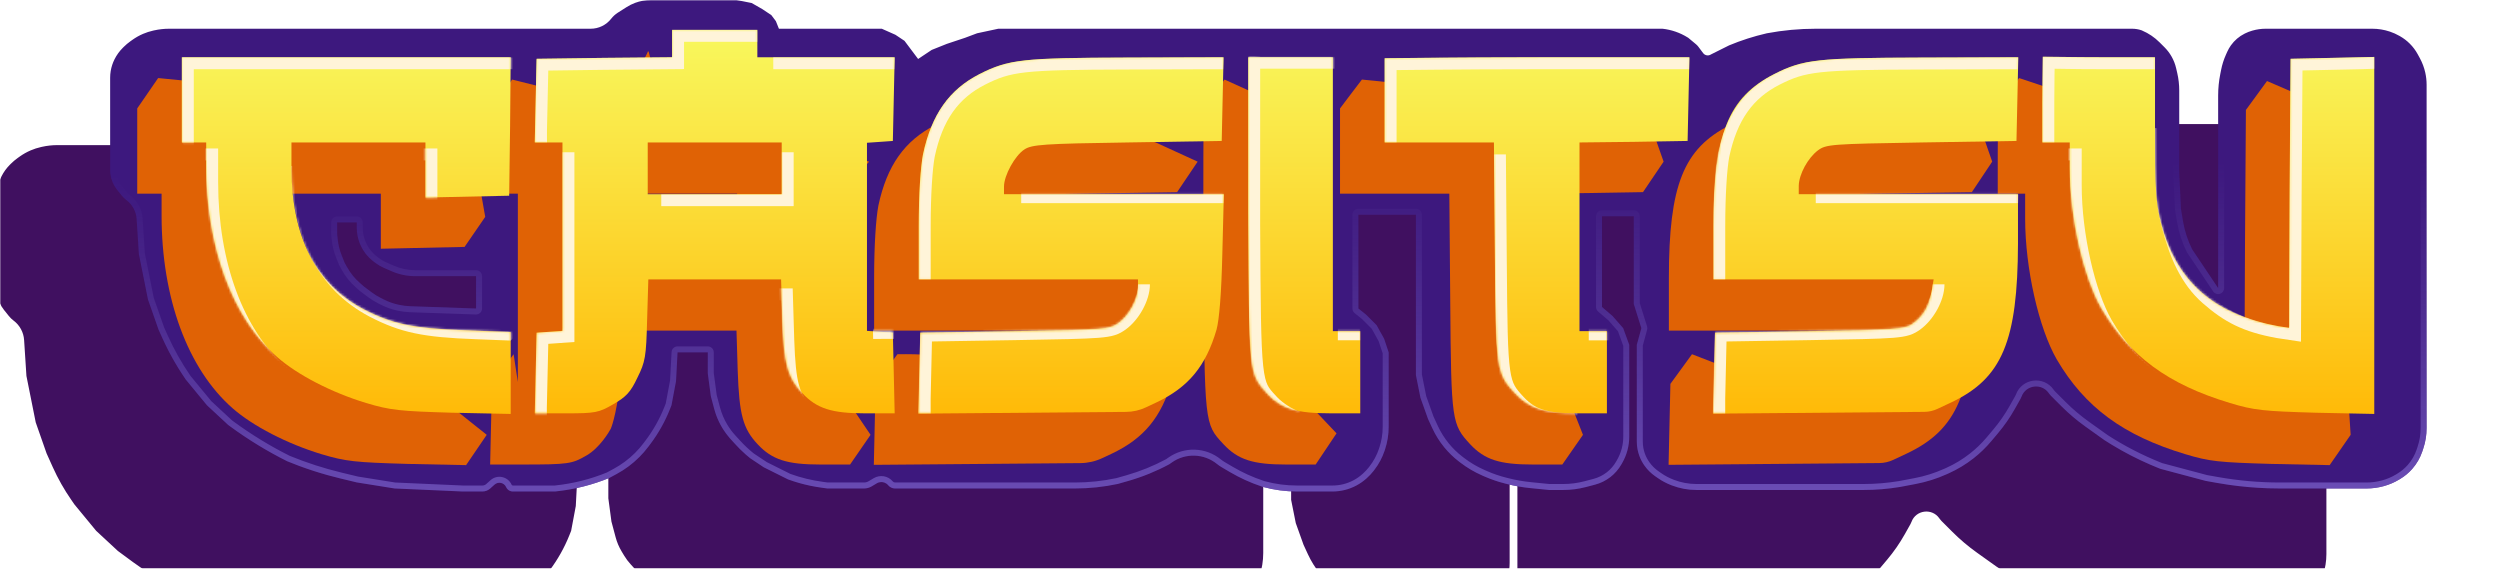 <svg width="1055" height="240" viewBox="0 0 1055 240" fill="none" xmlns="http://www.w3.org/2000/svg">
<g clip-path="url(#clip0_1405_988)">
<mask id="mask0_1405_988" style="mask-type:luminance" maskUnits="userSpaceOnUse" x="0" y="0" width="1055" height="240">
<path d="M1055 0H0V240H1055V0Z" fill="white"/>
</mask>
<g mask="url(#mask0_1405_988)">
<g filter="url(#filter0_d_1405_988)">
<path d="M30.725 80.725V44.772V42.418C30.725 40.514 31.032 38.622 31.635 36.815C31.9 36.02 32.221 35.245 32.596 34.495L32.63 34.426C33.534 32.62 34.724 30.971 36.152 29.543L36.594 29.102C37.476 28.22 38.429 27.413 39.444 26.688L40.322 26.061C41.768 25.029 43.321 24.156 44.953 23.456C46.365 22.852 47.83 22.38 49.328 22.047L49.781 21.947C51.895 21.477 54.054 21.24 56.219 21.24H238.084C241.558 21.24 244.838 19.637 246.971 16.896C247.764 15.877 248.725 15.003 249.814 14.311L253.641 11.877C254.786 11.148 256.003 10.541 257.274 10.065C259.47 9.242 261.796 8.82 264.141 8.82H301.143L307.683 10.128L312.261 12.742L316.185 15.357L318.147 17.972L319.456 21.24H336.835H345.993L351.877 23.855L355.801 26.47L361.689 34.314L367.574 30.392L374.113 27.777L381.961 25.162L387.194 23.201L396.351 21.24H683.459C687.333 21.67 691.063 22.966 694.37 25.031L694.577 25.162L697.95 27.971C698.317 28.276 698.648 28.623 698.935 29.005L701.012 31.775C701.804 32.832 703.287 33.086 704.389 32.353L712.237 28.431C717.42 26.273 722.834 24.528 728.304 23.266L728.588 23.201L729.897 22.955C735.989 21.814 742.167 21.24 748.362 21.24H889.129C890.502 21.24 891.861 21.461 893.16 21.894L893.487 22.034C896.296 23.237 898.847 24.964 901.008 27.123L903.156 29.27C904.334 30.448 905.353 31.778 906.178 33.225C907.086 34.814 907.758 36.527 908.168 38.31L908.656 40.412C909.224 42.876 909.511 45.395 909.511 47.922V83.339L910.256 99.155L911.127 104.371C911.832 108.613 913.168 112.726 915.085 116.576L926.329 133.353V41.256C926.329 38.118 926.64 34.989 927.255 31.912L927.632 30.031C928.069 27.839 928.751 25.702 929.659 23.66L930.247 22.339C930.688 21.349 931.225 20.406 931.857 19.524C933.38 17.39 935.407 15.661 937.751 14.488L937.985 14.371C938.933 13.898 939.922 13.513 940.94 13.222L941.238 13.138C943.061 12.617 944.951 12.352 946.852 12.352H990.261C992.812 12.352 995.35 12.763 997.772 13.57L997.875 13.605C999.288 14.076 1000.65 14.685 1001.95 15.425L1002.26 15.602C1003.8 16.482 1005.22 17.563 1006.47 18.818C1007.82 20.166 1008.97 21.7 1009.88 23.373L1010.8 25.063C1011.88 27.038 1012.67 29.155 1013.16 31.351C1013.54 33.061 1013.74 34.807 1013.74 36.559V193.823C1013.74 196.846 1013.25 199.848 1012.29 202.716L1011.89 203.914C1010.95 206.736 1009.44 209.338 1007.47 211.562C1005.99 213.227 1004.26 214.658 1002.35 215.805L1001.79 216.137C999.735 217.371 997.518 218.317 995.203 218.948L995.043 218.992C992.689 219.633 990.264 219.958 987.826 219.958H950.295H945.436C939.531 219.958 933.637 219.436 927.826 218.398L918.251 216.69L898.63 211.46L894.593 209.846C888.578 207.441 882.81 204.46 877.373 200.943L874.431 199.04L866.246 193.198C862.552 190.56 859.082 187.622 855.873 184.414L851.301 179.844C851.027 179.568 850.773 179.27 850.549 178.952L850.369 178.695C847.266 174.302 840.503 175.191 838.643 180.237C838.523 180.57 838.373 180.892 838.199 181.202L835.758 185.541C833.64 189.303 831.176 192.857 828.394 196.159L825.538 199.547C823.257 202.253 820.709 204.717 817.924 206.902C814.624 209.495 811.018 211.677 807.187 213.4L806.295 213.801C802.031 215.72 797.552 217.131 792.953 218.007L786.14 219.304C780.917 220.174 775.63 220.611 770.334 220.611H698.107C694.477 220.611 690.88 219.944 687.493 218.642L687.216 218.536C685.156 217.744 683.199 216.703 681.392 215.438L680.183 214.593C678.456 213.385 676.947 211.891 675.724 210.177L675.671 210.102C674.763 208.834 674.028 207.453 673.48 205.994C672.729 203.989 672.341 201.866 672.341 199.725V157.858L674.305 150.668L671.035 140.209V102.296H657.299V141.516L661.878 145.439L666.457 150.668L669.072 157.858V197.575C669.072 201.534 668.04 205.424 666.073 208.86L665.659 209.587C664.456 211.687 662.857 213.531 660.946 215.017C658.973 216.552 656.705 217.671 654.287 218.307L650.34 219.346C647.147 220.186 643.854 220.611 640.551 220.611H634.409L626.314 219.803C622.994 219.471 619.705 218.898 616.469 218.09L615.377 217.816C612.374 217.066 609.442 216.066 606.607 214.827L605.461 214.326C602.101 212.857 598.932 210.984 596.023 208.748L595.399 208.268C593.074 206.48 590.96 204.431 589.103 202.162C587.053 199.655 585.326 196.898 583.967 193.958L582.09 189.889L578.817 180.737L576.857 170.932V101.642H552.003V142.17L555.276 144.785L559.851 149.361L563.124 155.244L565.085 161.127V193.358C565.085 196.689 564.547 199.997 563.495 203.157L563.351 203.588C562.333 206.635 560.806 209.487 558.833 212.022L558.552 212.384C557.677 213.509 556.702 214.551 555.633 215.498L555.38 215.726C552.731 218.076 549.559 219.752 546.122 220.61C544.382 221.045 542.595 221.265 540.802 221.265H531.077H525.453C520.503 221.265 515.577 220.606 510.802 219.304L510.087 219.066C505.345 217.486 500.783 215.412 496.475 212.88L492.888 210.771C492.186 210.359 491.518 209.895 490.887 209.383C485.26 204.813 477.278 204.543 471.354 208.722L470.255 209.499C464.601 212.54 458.639 214.964 452.468 216.726L448.016 217.997C441.931 219.3 435.723 219.958 429.498 219.958H427.744H399.621H350.698C350.204 219.958 349.733 219.738 349.416 219.357L347.562 217.134C347.035 216.502 346.126 216.348 345.418 216.771L340.502 219.72C340.242 219.876 339.944 219.958 339.644 219.958H338.238C335.773 219.958 333.323 219.562 330.982 218.786L330.574 218.651L323.38 216.036L312.916 210.806L307.029 206.884L305.148 205.38C304.224 204.641 303.357 203.831 302.557 202.959L298.14 198.142C297.093 197.001 296.164 195.756 295.367 194.429L294.311 192.67C293.203 190.825 292.36 188.834 291.805 186.755L290.025 180.084L288.717 170.278V161.127H287.409H275.637L274.983 173.547L273.021 184.005L272.257 185.915C270.159 191.156 267.381 196.098 263.992 200.614L263.059 201.857C261.854 203.463 260.536 204.982 259.115 206.402C256.193 209.323 252.86 211.801 249.222 213.759L246.206 215.382C238.832 218.417 231.062 220.381 223.131 221.216L222.662 221.265H190.338H186.517C185.261 221.265 184.123 220.526 183.613 219.379C182.736 217.407 180.188 216.864 178.583 218.308L176.721 219.983C175.803 220.808 174.612 221.265 173.378 221.265H164.831L153.679 219.958L137.328 217.343L124.864 214.336C120.536 213.292 116.294 211.916 112.177 210.222L107.244 208.192L100.835 204.989C96.396 202.77 92.155 200.175 88.159 197.233L81.738 192.503L72.582 184.005L63.425 172.893L62.067 170.932C59.055 166.583 56.447 161.969 54.275 157.146L51.653 151.322L47.075 138.248L43.151 118.638L42.173 103.487C41.964 100.242 40.345 97.251 37.742 95.3C36.991 94.737 36.314 94.081 35.728 93.349L33.671 90.779C32.17 88.904 31.2 86.662 30.86 84.285C30.77 83.655 30.725 83.02 30.725 82.384V80.725Z" fill="#401060"/>
</g>
<path fill-rule="evenodd" clip-rule="evenodd" d="M46.482 71.82C46.482 72.441 46.526 73.061 46.614 73.676C46.946 75.996 47.893 78.185 49.358 80.016L51.366 82.525C51.939 83.24 52.599 83.88 53.333 84.429C55.874 86.334 57.454 89.255 57.659 92.423L58.613 107.215L62.445 126.36L66.914 139.124L68.518 142.685C71.274 148.807 74.584 154.664 78.407 160.183L87.346 171.033L96.285 179.329L96.923 179.798C104.572 185.431 112.689 190.398 121.187 194.645C128.413 197.619 135.857 200.033 143.453 201.865L150.558 203.58L166.521 206.133L195.253 207.409H203.598C204.803 207.409 205.965 206.963 206.861 206.157L208.679 204.522C210.246 203.112 212.734 203.641 213.59 205.567C214.088 206.687 215.199 207.409 216.425 207.409H234.202L234.66 207.361C242.403 206.546 249.989 204.628 257.189 201.665L260.132 200.081C263.685 198.169 266.938 195.75 269.791 192.898C271.178 191.512 272.465 190.029 273.642 188.46L274.552 187.247C277.86 182.838 280.574 178.014 282.621 172.897L283.367 171.033L285.283 160.822L285.921 148.696H298.692V157.631L299.968 167.204L301.406 172.59C302.146 175.367 303.273 178.027 304.752 180.491C305.817 182.264 307.058 183.926 308.456 185.451L310.615 187.804C312.453 189.809 314.444 191.67 316.569 193.369L322.316 197.198L332.532 202.303C337.199 204 342.038 205.187 346.964 205.843L349.132 206.133H364.628C365.77 206.133 366.889 205.822 367.871 205.235L369.995 203.961C371.584 203.007 373.635 203.354 374.821 204.779C375.539 205.637 376.597 206.133 377.713 206.133H453.647C459.721 206.133 465.783 205.491 471.728 204.218L476.069 202.978C482.097 201.257 487.918 198.891 493.435 195.921L494.511 195.164C500.292 191.083 508.086 191.347 513.58 195.809C514.198 196.309 514.849 196.762 515.534 197.164L519.034 199.222C523.242 201.695 527.694 203.719 532.322 205.261L533.024 205.494C537.683 206.765 542.495 207.409 547.328 207.409H562.313C564.063 207.409 565.806 207.194 567.506 206.77C570.859 205.932 573.958 204.296 576.543 202.001L576.793 201.778C577.832 200.854 578.787 199.837 579.642 198.738L579.916 198.385C581.843 195.91 583.333 193.126 584.324 190.151L584.465 189.73C585.493 186.645 586.018 183.415 586.018 180.164V148.696L584.104 142.953L580.911 137.209L576.439 132.742L573.25 130.189V90.622H597.513V158.269L599.426 167.842L602.619 176.776L604.453 180.748C605.778 183.62 607.465 186.311 609.469 188.758C611.282 190.974 613.343 192.974 615.614 194.719L616.225 195.189C619.064 197.371 622.156 199.2 625.439 200.634L626.554 201.123C629.323 202.333 632.188 203.31 635.117 204.042L636.186 204.309C639.345 205.098 642.558 205.657 645.798 205.981L653.699 206.771H659.697C662.92 206.771 666.133 206.355 669.252 205.535L673.106 204.521C675.467 203.9 677.681 202.807 679.608 201.308C681.472 199.859 683.035 198.057 684.207 196.007L684.615 195.298C686.531 191.943 687.54 188.145 687.54 184.281V145.505L684.985 138.485L680.517 133.38L676.048 129.551V91.26H689.457V128.274L692.65 138.485L690.733 145.505V186.379C690.733 188.469 691.11 190.542 691.845 192.499C692.379 193.924 693.097 195.272 693.982 196.51L694.036 196.583C695.231 198.257 696.704 199.715 698.387 200.895L699.57 201.72C701.333 202.955 703.243 203.971 705.254 204.744L705.524 204.848C708.83 206.119 712.344 206.771 715.887 206.771H786.404C791.574 206.771 796.734 206.344 801.833 205.494L808.486 204.228C812.975 203.373 817.346 201.995 821.514 200.121L822.382 199.73C826.123 198.048 829.643 195.918 832.866 193.386C835.581 191.253 838.072 188.847 840.296 186.206L843.085 182.898C845.8 179.675 848.208 176.204 850.275 172.532L852.66 168.295C852.83 167.993 852.974 167.678 853.094 167.353C854.911 162.427 861.51 161.559 864.539 165.848L864.716 166.098C864.936 166.409 865.18 166.701 865.451 166.969L869.912 171.432C873.048 174.564 876.435 177.432 880.042 180.007L888.03 185.711C895.25 190.38 902.905 194.338 910.89 197.53L911.655 197.836L930.811 202.942L935.49 203.777C944.273 205.344 953.177 206.133 962.097 206.133H998.737C1001.12 206.133 1003.49 205.815 1005.78 205.189L1005.94 205.146C1008.2 204.53 1010.37 203.607 1012.38 202.403L1012.92 202.078C1014.78 200.958 1016.47 199.561 1017.91 197.936C1019.84 195.765 1021.31 193.224 1022.23 190.469L1022.62 189.299C1023.56 186.5 1024.03 183.568 1024.03 180.617V35.758C1024.03 34.048 1023.84 32.343 1023.47 30.674C1023 28.53 1022.22 26.463 1021.17 24.535L1020.27 22.885C1019.38 21.251 1018.26 19.754 1016.94 18.438C1015.72 17.213 1014.33 16.157 1012.83 15.298L1012.52 15.125C1011.26 14.403 1009.93 13.808 1008.55 13.348L1008.45 13.315C1006.08 12.527 1003.61 12.125 1001.11 12.125H956.093C954.239 12.125 952.395 12.384 950.612 12.893L950.325 12.975C949.33 13.259 948.365 13.634 947.439 14.097L947.209 14.211C944.918 15.356 942.944 17.044 941.455 19.127C940.837 19.988 940.313 20.909 939.882 21.876L939.307 23.165C938.422 25.159 937.758 27.245 937.33 29.385L936.963 31.222C936.362 34.225 936.058 37.281 936.058 40.344V121.581L925.08 105.202C923.21 101.443 921.908 97.427 921.216 93.286L920.365 88.193L919.637 72.753V38.175C919.637 35.708 919.356 33.248 918.802 30.843L918.328 28.791C917.927 27.05 917.272 25.377 916.384 23.826C915.579 22.414 914.587 21.115 913.435 19.965L911.338 17.869C909.227 15.761 906.736 14.075 903.994 12.9L903.676 12.764C902.407 12.341 901.078 12.125 899.742 12.125H766.256C759.339 12.125 752.44 12.766 745.643 14.04L745.433 14.089C740.05 15.331 734.783 17.022 729.683 19.145L722.019 22.974C720.947 23.691 719.497 23.443 718.723 22.41L716.695 19.706C716.415 19.334 716.094 18.995 715.733 18.696L712.444 15.954L712.237 15.826C709.011 13.81 705.37 12.546 701.587 12.125H421.285L412.345 14.04L407.239 15.954L399.574 18.507L393.189 21.06L387.444 24.889L381.697 17.231L377.866 14.678L372.119 12.125H328.701L327.424 8.935L325.509 6.382L321.677 3.829L317.208 1.276L310.823 0H274.698C272.409 0 270.137 0.412 267.993 1.215C266.753 1.68 265.564 2.273 264.447 2.984L260.711 5.36C259.648 6.036 258.709 6.89 257.935 7.884C255.853 10.56 252.651 12.125 249.259 12.125H71.372C69.258 12.125 67.15 12.357 65.086 12.815L64.645 12.913C63.181 13.238 61.751 13.699 60.373 14.289C58.779 14.972 57.263 15.825 55.852 16.832L54.995 17.444C54.004 18.152 53.073 18.94 52.212 19.8L51.781 20.231C50.386 21.625 49.225 23.235 48.342 24.999L48.309 25.066C47.943 25.798 47.629 26.555 47.37 27.332C46.782 29.095 46.482 30.942 46.482 32.801V71.82ZM150.558 93.863H142.283V98.902L142.535 101.17C142.786 103.428 143.341 105.641 144.185 107.75L145.434 110.872L146.452 112.703C147.864 115.242 149.704 117.519 151.892 119.433L153.628 120.951L156.85 123.366C158.061 124.274 159.351 125.071 160.704 125.747L162.195 126.492C164.04 127.414 165.991 128.106 168.004 128.554L168.373 128.636C169.885 128.971 171.424 129.167 172.971 129.221L200.898 130.189V116.541H175.292C171.811 116.541 168.369 115.822 165.181 114.427L162.257 113.149C160.712 112.473 159.258 111.607 157.929 110.57L157.44 110.189C154.943 108.241 153.009 105.665 151.834 102.725C150.991 100.616 150.558 98.366 150.558 96.094V93.863Z" fill="#3D187E"/>
<path fill-rule="evenodd" clip-rule="evenodd" d="M122.233 192.349C113.894 188.176 105.927 183.298 98.419 177.769L97.897 177.384L89.186 169.299L80.422 158.662C76.711 153.295 73.497 147.6 70.818 141.651L69.259 138.188L64.884 125.693L61.12 106.884L60.176 92.26C59.924 88.357 57.977 84.759 54.846 82.412C54.283 81.99 53.776 81.499 53.336 80.949L51.328 78.441C50.144 76.962 49.379 75.193 49.111 73.319C49.04 72.823 49.005 72.322 49.005 71.82V32.801C49.005 31.213 49.261 29.636 49.763 28.129C49.984 27.466 50.252 26.819 50.565 26.194L50.599 26.127C51.36 24.605 52.361 23.217 53.565 22.014L53.995 21.583C54.758 20.821 55.583 20.123 56.461 19.496L57.318 18.884C58.582 17.981 59.939 17.218 61.367 16.607C62.601 16.078 63.881 15.665 65.192 15.374L65.633 15.276C67.517 14.858 69.442 14.647 71.372 14.647H249.259C253.429 14.647 257.366 12.722 259.926 9.432C260.523 8.666 261.246 8.008 262.065 7.487L265.801 5.111C266.771 4.494 267.803 3.979 268.879 3.576C270.74 2.879 272.711 2.521 274.698 2.521H310.573L316.312 3.668L320.351 5.975L323.75 8.24L325.206 10.181L326.359 13.062C326.742 14.019 327.67 14.647 328.701 14.647H371.584L376.644 16.895L379.937 19.089L385.424 26.402C386.229 27.472 387.728 27.729 388.844 26.987L394.371 23.303L400.442 20.876L408.034 18.346C408.064 18.337 408.094 18.326 408.124 18.315L413.056 16.466L421.552 14.647H701.443C704.803 15.04 708.032 16.173 710.901 17.965L710.961 18.001L714.12 20.633C714.328 20.806 714.514 21.003 714.678 21.219L716.705 23.923C718.248 25.977 721.094 26.506 723.264 25.171L730.732 21.44C735.675 19.386 740.784 17.749 746.001 16.546L746.161 16.509C752.787 15.27 759.513 14.647 766.256 14.647H899.742C900.774 14.647 901.8 14.808 902.785 15.125L903.002 15.218C905.446 16.266 907.671 17.771 909.554 19.652L911.651 21.748C912.643 22.74 913.498 23.859 914.196 25.077C914.961 26.415 915.526 27.857 915.869 29.358L916.344 31.41C916.858 33.629 917.115 35.898 917.115 38.175V72.753C917.115 72.792 917.115 72.832 917.119 72.871L917.847 88.312C917.85 88.411 917.863 88.51 917.877 88.608L918.728 93.7C919.46 98.088 920.839 102.343 922.823 106.325C922.87 106.422 922.923 106.516 922.983 106.605L933.964 122.984C934.582 123.906 935.731 124.316 936.793 123.993C937.855 123.67 938.583 122.691 938.583 121.581V40.344C938.583 37.447 938.867 34.557 939.438 31.716L939.805 29.88C940.196 27.922 940.804 26.013 941.615 24.189L942.186 22.9C942.547 22.088 942.991 21.315 943.505 20.593C944.758 18.844 946.414 17.427 948.338 16.466L948.565 16.352C949.353 15.959 950.171 15.64 951.016 15.399L951.303 15.317C952.863 14.872 954.473 14.647 956.093 14.647H1001.11C1003.34 14.647 1005.54 15.005 1007.65 15.706L1007.75 15.74C1008.97 16.148 1010.16 16.675 1011.27 17.314L1011.57 17.487C1012.89 18.235 1014.09 19.154 1015.16 20.221C1016.3 21.366 1017.28 22.67 1018.05 24.092L1018.96 25.742C1019.89 27.463 1020.59 29.307 1021.01 31.221C1021.34 32.711 1021.51 34.232 1021.51 35.758V180.617C1021.51 183.297 1021.08 185.96 1020.23 188.502L1019.84 189.672C1019.03 192.103 1017.73 194.345 1016.03 196.261C1014.75 197.696 1013.26 198.928 1011.62 199.916L1011.08 200.241C1009.27 201.327 1007.32 202.158 1005.28 202.714L1005.12 202.757C1003.04 203.324 1000.89 203.611 998.737 203.611H962.097C953.324 203.611 944.571 202.836 935.934 201.295L931.359 200.478L912.453 195.439L911.829 195.189C904.014 192.065 896.52 188.192 889.449 183.625L881.508 177.955C878.014 175.461 874.735 172.683 871.699 169.649L867.234 165.186C867.067 165.019 866.913 164.838 866.776 164.644L866.599 164.394C862.398 158.446 853.244 159.65 850.726 166.482C850.653 166.681 850.562 166.874 850.459 167.059L848.074 171.296C846.087 174.83 843.77 178.171 841.155 181.274L838.369 184.582C836.255 187.091 833.887 189.377 831.306 191.404C828.243 193.809 824.9 195.833 821.347 197.431L820.479 197.822C816.491 199.615 812.31 200.933 808.015 201.751L801.419 203.007C801.409 203.009 801.399 203.01 801.389 203.012C796.437 203.835 791.424 204.249 786.404 204.249H715.887C712.654 204.249 709.448 203.654 706.429 202.494L706.162 202.391C704.342 201.691 702.612 200.772 701.016 199.654L699.837 198.829C698.384 197.814 697.118 196.559 696.086 195.118V195.117L696.033 195.045C695.278 193.986 694.664 192.832 694.206 191.614C693.578 189.94 693.258 188.167 693.258 186.379V145.843L695.081 139.149C695.208 138.684 695.201 138.193 695.058 137.733L691.978 127.89V91.26C691.978 89.868 690.85 88.739 689.457 88.739H676.048C674.656 88.739 673.527 89.868 673.527 91.26V129.551C673.527 130.287 673.847 130.986 674.405 131.465L678.737 135.176L682.778 139.79L685.019 145.949V184.281C685.019 187.706 684.124 191.073 682.424 194.047L682.02 194.756C681.011 196.521 679.665 198.07 678.059 199.318C676.399 200.608 674.499 201.549 672.465 202.083L668.611 203.096C665.702 203.862 662.706 204.249 659.697 204.249H653.826L646.048 203.472C642.929 203.16 639.836 202.622 636.797 201.863L635.728 201.596C632.937 200.898 630.205 199.967 627.566 198.813L626.448 198.324C623.355 196.972 620.44 195.248 617.761 193.19L617.153 192.721C615.036 191.093 613.112 189.228 611.419 187.162C609.552 184.879 607.979 182.37 606.744 179.692L604.957 175.822L601.864 167.167L600.034 158.019V90.622C600.034 89.229 598.905 88.1 597.513 88.1H573.25C571.854 88.1 570.725 89.229 570.725 90.622V130.189C570.725 130.955 571.076 131.679 571.674 132.158L574.756 134.623L578.877 138.742L581.783 143.972L583.496 149.105V180.164C583.496 183.144 583.015 186.105 582.073 188.932L581.933 189.354C581.031 192.057 579.676 194.587 577.926 196.837L577.648 197.191C576.89 198.167 576.042 199.072 575.117 199.894L574.866 200.116C572.589 202.141 569.854 203.584 566.895 204.323C565.395 204.698 563.856 204.888 562.313 204.888H547.328C542.742 204.888 538.177 204.28 533.752 203.08L533.121 202.869C528.659 201.383 524.367 199.432 520.313 197.049L516.813 194.99C516.239 194.653 515.691 194.272 515.173 193.852C508.801 188.677 499.761 188.372 493.055 193.104L492.106 193.773C486.789 196.623 481.179 198.896 475.378 200.553L471.116 201.77C465.372 202.994 459.518 203.611 453.647 203.611H377.713C377.345 203.611 376.995 203.448 376.761 203.165C374.777 200.785 371.354 200.206 368.696 201.799L366.572 203.073C365.984 203.425 365.313 203.611 364.628 203.611H349.302L347.298 203.344C342.599 202.718 337.984 201.591 333.529 199.983L323.585 195.013L318.061 191.332C316.069 189.733 314.201 187.983 312.474 186.1L310.316 183.747C309.032 182.347 307.893 180.822 306.915 179.194C305.558 176.931 304.523 174.49 303.843 171.94L302.447 166.71L301.214 157.463V148.696C301.214 147.304 300.085 146.175 298.692 146.175H285.921C284.58 146.175 283.473 147.224 283.402 148.564L282.773 160.522L280.934 170.325L280.279 171.96C278.314 176.872 275.71 181.503 272.534 185.734L271.624 186.948C270.518 188.421 269.31 189.814 268.007 191.115C265.328 193.793 262.273 196.066 258.937 197.861L256.108 199.383C249.167 202.227 241.856 204.068 234.396 204.853L234.07 204.888H216.425C216.196 204.888 215.988 204.753 215.895 204.543C214.343 201.052 209.833 200.092 206.992 202.648L205.174 204.283C204.741 204.672 204.18 204.888 203.598 204.888H195.31L166.777 203.62L151.054 201.106L144.045 199.415C136.604 197.619 129.312 195.258 122.233 192.349ZM150.558 203.58L143.453 201.865C141.695 201.441 139.944 200.986 138.203 200.5C134.163 199.372 130.172 198.077 126.239 196.62C124.544 195.992 122.86 195.334 121.187 194.645C119.028 193.566 116.894 192.441 114.786 191.27C110.704 189.003 106.718 186.564 102.841 183.961C100.839 182.617 98.866 181.229 96.923 179.798L96.285 179.329L87.346 171.033L78.407 160.183C77.916 159.475 77.434 158.761 76.96 158.041C74.217 153.875 71.76 149.528 69.607 145.03C69.235 144.253 68.872 143.471 68.518 142.685L66.914 139.124L62.445 126.36L58.613 107.215L57.659 92.423C57.454 89.255 55.874 86.334 53.333 84.429C52.599 83.88 51.939 83.24 51.366 82.525L49.358 80.016C47.893 78.185 46.946 75.996 46.614 73.676C46.526 73.061 46.482 72.441 46.482 71.82V32.801C46.482 30.942 46.782 29.095 47.37 27.332C47.629 26.555 47.943 25.798 48.309 25.066L48.342 24.999C49.225 23.235 50.386 21.625 51.781 20.231L52.212 19.8C53.073 18.94 54.004 18.152 54.995 17.444L55.852 16.832C57.263 15.825 58.779 14.972 60.373 14.289C61.751 13.699 63.181 13.238 64.645 12.913L65.086 12.815C67.15 12.357 69.258 12.125 71.372 12.125H249.259C252.651 12.125 255.853 10.56 257.935 7.884C258.709 6.89 259.648 6.036 260.711 5.36L264.447 2.984C265.564 2.273 266.753 1.68 267.993 1.215C270.137 0.412 272.409 0 274.698 0H310.823L317.208 1.276L321.677 3.829L325.509 6.382L327.424 8.935L328.701 12.125H372.119L377.866 14.678L381.697 17.231L387.444 24.889L393.189 21.06L399.574 18.507L407.239 15.954L412.345 14.04L421.285 12.125H701.587C705.37 12.546 709.011 13.81 712.237 15.826L712.444 15.954L715.733 18.696C716.094 18.995 716.415 19.334 716.695 19.706L718.723 22.41C719.497 23.443 720.947 23.691 722.019 22.974L729.683 19.145C729.787 19.102 729.89 19.059 729.994 19.017C734.893 16.996 739.946 15.374 745.106 14.165C745.213 14.14 745.323 14.114 745.433 14.089L745.643 14.04C746.171 13.942 746.695 13.847 747.223 13.756C752.981 12.762 758.809 12.221 764.653 12.137C765.187 12.129 765.722 12.125 766.256 12.125H899.742C901.078 12.125 902.407 12.341 903.676 12.764L903.994 12.9C906.736 14.075 909.227 15.761 911.338 17.869L913.435 19.965C914.584 21.115 915.579 22.414 916.384 23.826C917.272 25.377 917.927 27.05 918.328 28.791L918.802 30.843C919.356 33.248 919.637 35.708 919.637 38.175V72.753L920.365 88.193L921.216 93.286C921.908 97.427 923.21 101.443 925.08 105.202L936.058 121.581V40.344C936.058 37.281 936.362 34.225 936.963 31.222L937.33 29.385C937.758 27.245 938.422 25.159 939.307 23.165L939.882 21.876C940.313 20.909 940.837 19.988 941.455 19.127C942.944 17.044 944.918 15.356 947.209 14.211L947.439 14.097C948.365 13.634 949.33 13.259 950.325 12.975L950.612 12.893C952.395 12.384 954.239 12.125 956.093 12.125H1001.11C1003.61 12.125 1006.08 12.527 1008.45 13.315L1008.55 13.348C1009.93 13.808 1011.26 14.403 1012.52 15.125L1012.83 15.298C1014.33 16.157 1015.72 17.213 1016.94 18.438C1018.26 19.754 1019.38 21.251 1020.27 22.885L1021.17 24.535C1022.22 26.463 1023 28.53 1023.47 30.674C1023.84 32.343 1024.03 34.048 1024.03 35.758V180.617C1024.03 183.568 1023.56 186.5 1022.62 189.299L1022.23 190.469C1021.31 193.224 1019.84 195.765 1017.91 197.936C1016.47 199.561 1014.78 200.958 1012.92 202.078L1012.38 202.403C1010.37 203.607 1008.2 204.53 1005.94 205.146L1005.78 205.189C1003.49 205.815 1001.12 206.133 998.737 206.133H962.097C960.421 206.133 958.744 206.105 957.068 206.049C951.507 205.864 945.963 205.373 940.456 204.578C938.796 204.338 937.14 204.071 935.49 203.777L930.811 202.942L911.655 197.836L910.89 197.53C909.735 197.068 908.586 196.589 907.443 196.095C901.84 193.671 896.413 190.864 891.196 187.694C890.131 187.048 889.075 186.387 888.03 185.711L880.042 180.007C876.435 177.432 873.048 174.564 869.912 171.432L865.451 166.969C865.18 166.701 864.936 166.409 864.716 166.098L864.539 165.848C861.51 161.559 854.911 162.427 853.094 167.353C852.974 167.678 852.83 167.993 852.66 168.295L850.275 172.532C848.208 176.204 845.8 179.675 843.085 182.898L840.296 186.206C838.072 188.847 835.581 191.253 832.866 193.386C829.643 195.918 826.123 198.048 822.382 199.73L821.514 200.121C817.346 201.995 812.975 203.373 808.486 204.228L801.833 205.494C796.734 206.344 791.574 206.771 786.404 206.771H715.887C712.344 206.771 708.83 206.119 705.524 204.848L705.254 204.744C703.243 203.971 701.333 202.955 699.57 201.72L698.387 200.895C696.704 199.715 695.231 198.257 694.036 196.583L693.982 196.51C693.097 195.272 692.379 193.924 691.845 192.499C691.11 190.542 690.733 188.469 690.733 186.379V145.505L692.65 138.485L689.457 128.274V91.26H676.048V129.551L680.517 133.38L684.985 138.485L687.54 145.505V184.281C687.54 188.145 686.531 191.943 684.615 195.298L684.207 196.007C683.035 198.057 681.472 199.859 679.608 201.308C677.681 202.807 675.467 203.9 673.106 204.521L669.252 205.535C666.133 206.355 662.92 206.771 659.697 206.771H653.699L645.798 205.981C642.558 205.657 639.345 205.098 636.186 204.309L635.117 204.042C632.188 203.31 629.323 202.333 626.554 201.123L625.439 200.634C622.156 199.2 619.064 197.371 616.225 195.189L615.614 194.719C613.343 192.974 611.282 190.974 609.469 188.758C607.465 186.311 605.778 183.62 604.453 180.748L602.619 176.776L599.426 167.842L597.513 158.269V90.622H573.25V130.189L576.439 132.742L580.911 137.209L584.104 142.953L586.018 148.696V180.164C586.018 183.415 585.493 186.645 584.465 189.73L584.324 190.151C583.333 193.126 581.843 195.91 579.916 198.385L579.642 198.738C578.787 199.837 577.832 200.854 576.793 201.778L576.543 202.001C573.958 204.296 570.859 205.932 567.506 206.77C565.806 207.194 564.063 207.409 562.313 207.409H547.328C542.495 207.409 537.683 206.765 533.024 205.494L532.322 205.261C527.694 203.719 523.242 201.695 519.034 199.222L515.534 197.164C514.849 196.762 514.198 196.309 513.58 195.809C508.086 191.347 500.292 191.083 494.511 195.164L493.435 195.921C487.918 198.891 482.097 201.257 476.069 202.978L471.728 204.218C465.783 205.491 459.721 206.133 453.647 206.133H377.713C377.362 206.133 377.018 206.084 376.687 205.99C376.297 205.879 375.923 205.705 375.585 205.475C375.305 205.281 375.048 205.048 374.821 204.779C374.386 204.258 373.839 203.881 373.238 203.66C372.797 203.496 372.329 203.417 371.858 203.426C371.217 203.438 370.576 203.612 369.995 203.961L367.871 205.235C367.49 205.462 367.093 205.648 366.675 205.79C366.435 205.874 366.188 205.942 365.937 205.995C365.506 206.086 365.069 206.133 364.628 206.133H349.132L346.964 205.843C345.271 205.618 343.591 205.33 341.922 204.98C340.402 204.661 338.896 204.291 337.403 203.871C335.76 203.409 334.137 202.886 332.532 202.303L322.316 197.198L316.569 193.369C315.942 192.867 315.326 192.351 314.723 191.822C313.886 191.088 313.072 190.327 312.282 189.542C311.713 188.975 311.157 188.396 310.615 187.804L308.456 185.451C308.251 185.227 308.049 185 307.85 184.77C306.896 183.665 306.021 182.494 305.233 181.266C305.069 181.01 304.909 180.752 304.752 180.491C304.534 180.128 304.324 179.76 304.122 179.389C303.152 177.612 302.361 175.743 301.758 173.81C301.632 173.406 301.515 173 301.406 172.59L299.968 167.204L298.692 157.631V148.696H285.921L285.283 160.822L283.367 171.033L282.621 172.897C280.574 178.014 277.86 182.838 274.552 187.247L273.642 188.46C272.465 190.029 271.178 191.512 269.791 192.898C266.938 195.75 263.685 198.169 260.132 200.081L257.189 201.665C249.989 204.628 242.403 206.546 234.66 207.361L234.202 207.409H216.425C215.199 207.409 214.088 206.687 213.59 205.567C212.734 203.641 210.246 203.112 208.679 204.522L206.861 206.157C205.965 206.963 204.803 207.409 203.598 207.409H195.253L166.521 206.133L150.558 203.58ZM139.76 93.863C139.76 92.47 140.89 91.341 142.283 91.341H150.558C151.951 91.341 153.081 92.47 153.081 93.863V96.094C153.081 98.045 153.453 99.978 154.177 101.79C155.186 104.316 156.848 106.528 158.992 108.201L159.481 108.582C160.644 109.49 161.916 110.248 163.268 110.839L166.192 112.117C169.061 113.372 172.159 114.02 175.292 114.02H200.898C202.291 114.02 203.421 115.149 203.421 116.541V130.189C203.421 130.873 203.143 131.527 202.651 132.002C202.159 132.477 201.495 132.732 200.811 132.709L172.884 131.741C171.182 131.682 169.489 131.466 167.826 131.097L167.457 131.015C165.242 130.523 163.096 129.761 161.067 128.747L159.576 128.002C158.087 127.258 156.669 126.382 155.337 125.383L152.114 122.968C152.064 122.93 152.015 122.89 151.967 122.848L150.231 121.33C147.824 119.226 145.8 116.721 144.247 113.927L143.229 112.096C143.177 112.003 143.132 111.907 143.092 111.808L141.843 108.686C140.914 106.366 140.304 103.932 140.028 101.449L139.776 99.181C139.766 99.088 139.76 98.996 139.76 98.902V93.863ZM172.971 129.221C171.424 129.167 169.885 128.971 168.373 128.636L168.004 128.554C165.991 128.106 164.04 127.414 162.195 126.492L160.704 125.747C159.351 125.071 158.061 124.274 156.85 123.366L153.628 120.951L151.892 119.433C149.704 117.519 147.864 115.242 146.452 112.703L145.434 110.872L144.185 107.75C143.341 105.641 142.786 103.428 142.535 101.17L142.283 98.902V93.863H150.558V96.094C150.558 98.366 150.991 100.616 151.834 102.725C153.009 105.665 154.943 108.241 157.44 110.189L157.929 110.57C159.258 111.607 160.712 112.473 162.257 113.149L165.181 114.427C168.369 115.821 171.811 116.541 175.292 116.541H200.898V130.189L172.971 129.221Z" fill="url(#paint0_linear_1405_988)"/>
<g filter="url(#filter1_d_1405_988)">
<path d="M206.049 95.195L214.764 82.523L206.692 36.757L76.735 23.938L67.911 36.757V72.718H78.191V81.966C78.191 116.772 89.242 146.697 108.132 163.265C116.741 170.843 131.262 178.292 145.654 182.659C155.934 185.741 159.918 186.127 182.019 186.769L206.692 187.283L215.395 174.496L187.16 151.963C165.314 151.192 156.448 149.266 144.369 142.972C124.451 132.441 114.3 112.533 114.171 83.892V72.718H170.712V95.965L206.049 95.195Z" fill="#E06205"/>
<path d="M466.905 72.724L506.741 72.082L515.404 59.22L466.648 36.891C422.701 37.019 416.79 37.661 404.58 43.826C391.733 50.376 384.279 60.908 380.682 77.733C379.653 83.127 378.882 94.43 378.882 108.3V130.52H471.404V133.859C471.404 138.868 467.677 145.675 463.178 148.886C459.324 151.583 427.397 139.842 388.72 140.484L379.523 152.996L378.755 187.16L465.93 186.43C469.113 186.403 472.252 185.689 475.131 184.337L479.242 182.408C492.734 175.986 500.058 167.124 504.557 151.712C505.712 147.474 506.61 136.428 506.998 119.86L507.639 94.558H414.863V91.347C414.863 86.595 419.489 78.247 423.473 75.678C426.555 73.623 431.568 73.238 466.905 72.724Z" fill="#E06205"/>
<path d="M574.018 173.869L553.643 152.351V36.759L526.749 24.57C517.925 36.539 521.706 31.5 517.925 36.759C517.925 38.649 517.661 68.226 517.919 102.39C518.299 169.824 518.306 169.83 526.087 178.214L526.401 178.552C532.439 184.973 538.735 187.029 552.741 187.029H565.208L574.018 173.869Z" fill="#E06205"/>
<path d="M680.6 72.464L703.343 72.079L712.047 59.218L704.115 36.759L584.732 24.57C580.951 29.61 578.43 32.76 575.488 36.759C575.488 41.31 575.488 46.135 575.488 55.639V72.721H621.618L622.006 118.573C622.39 168.919 622.647 170.075 630.485 178.552C636.523 184.973 642.822 187.029 656.829 187.029H669.292L678.012 174.499L669.292 152.351H657.727V72.721L680.6 72.464Z" fill="#E06205"/>
<path d="M802.034 72.72L842.127 72.078L850.706 59.216L842.898 36.758L802.034 36.886C758.087 37.015 752.176 37.657 739.966 43.822C720.436 53.711 714.267 69.123 714.267 108.296V130.516H807.174L806.275 135.781C805.247 141.946 802.675 146.185 798.05 149.396C794.967 151.45 790.469 151.836 754.744 152.35L724.023 140.48L714.909 152.992L714.141 187.155L803.042 186.411C805.086 186.394 807.104 185.935 808.954 185.066L814.628 182.403C836.085 172.257 842.641 156.588 842.768 115.36V94.554H750.249V90.957C750.376 86.077 754.103 79.27 758.344 76.059C761.814 73.49 763.998 73.362 802.034 72.72Z" fill="#E06205"/>
<path d="M903.162 106.754C900.978 98.149 900.594 92.497 900.594 66.682V36.757L862.054 23.938C857.011 30.867 853.615 37.283 853.228 37.797C853.228 39.056 853.047 46.132 853.047 55.637V72.718H864.612V83.25C864.612 104.313 870.397 129.615 877.978 142.716C889.8 162.88 906.118 174.824 932.204 182.659C942.357 185.741 946.341 186.127 968.443 186.769L993.113 187.283L1001.97 174.496L993.113 36.628L966.679 25.197L957.776 37.399L957.392 94.167L957.135 150.935L952.893 150.293C925.521 145.413 909.461 131.285 903.162 106.754Z" fill="#E06205"/>
<path fill-rule="evenodd" clip-rule="evenodd" d="M310.777 36.76L376.744 59.218L365.399 72.465H362.564L357.037 72.85V152.223L362.564 152.608L377.375 174.499L368.729 187.029H356.139C342.132 187.029 335.833 184.974 329.795 178.552C323.498 171.874 321.956 165.965 321.314 147.471L320.8 130.518H264.774L272.119 147.411C270.859 163.16 268.337 170.719 267.707 172.002C267.077 173.239 262.953 180.093 257.556 183.176C251.388 186.772 249.974 187.029 230.079 187.029H216.843L217.614 152.994L226.74 140.482L228.537 152.223V72.722H216.843L217.614 37.402L226.109 24.571L274.797 36.76V31.751C274.797 29.054 283.464 13.232 283.464 12.602C284.568 12.602 284.177 25.201 293.686 25.201H310.777V36.76ZM321.057 94.556H264.517V72.722H321.057V94.556Z" fill="#E06205"/>
</g>
<path d="M214.873 82.594L215.258 53.311L215.515 24.156H76.735V60.118H87.015V69.365C87.015 104.172 98.066 134.097 116.956 150.665C125.565 158.243 140.086 165.692 154.478 170.059C164.758 173.141 168.741 173.527 190.843 174.169L215.515 174.682V140.133L195.983 139.363C174.138 138.592 165.272 136.666 153.193 130.372C133.275 119.841 123.124 99.933 122.995 71.292V60.118H179.535V83.365L214.873 82.594Z" fill="url(#paint1_linear_1405_988)"/>
<path d="M475.729 60.118L515.564 59.476L516.336 24.156L475.471 24.285C431.525 24.413 425.614 25.055 413.407 31.22C400.556 37.771 393.102 48.302 389.505 65.127C388.477 70.522 387.705 81.824 387.705 95.695V117.914H480.227V121.253C480.227 126.262 476.5 133.069 472.001 136.28C468.148 138.978 466.862 139.106 428.182 139.748L388.35 140.39L387.578 174.554L475.201 173.82C478.086 173.796 480.935 173.148 483.55 171.921L488.065 169.802C501.558 163.38 508.881 154.518 513.38 139.106C514.535 134.868 515.434 123.822 515.821 107.254L516.462 81.952H423.687V78.741C423.687 73.989 428.312 65.641 432.296 63.072C435.379 61.017 440.392 60.632 475.729 60.118Z" fill="url(#paint2_linear_1405_988)"/>
<path d="M574.032 139.748H562.466V24.156H545.117C531.755 24.156 528.639 24.156 526.749 24.156C526.749 25.416 526.749 54.804 526.742 89.787C527.123 157.222 526.916 157.564 534.697 165.949L534.941 166.305C540.982 172.727 547.561 174.425 561.568 174.425H574.032V139.748Z" fill="url(#paint3_linear_1405_988)"/>
<path d="M689.424 59.861L712.17 59.476L712.938 24.156H649.461C614.508 24.156 589.508 24.566 584.311 24.566C584.311 29.117 584.311 33.532 584.311 43.036V60.118H630.442L630.829 105.97C631.213 156.316 631.47 157.472 639.309 165.949C645.35 172.371 651.645 174.425 665.652 174.425H678.116V139.748H666.55V60.118L689.424 59.861Z" fill="url(#paint4_linear_1405_988)"/>
<path d="M810.857 60.118L850.95 59.476L851.721 24.156L810.857 24.285C766.91 24.413 760.999 25.055 748.79 31.22C729.259 41.11 723.091 56.522 723.091 95.695V117.914H815.997L815.098 123.18C814.07 129.345 811.498 133.583 806.873 136.794C803.79 138.849 799.292 139.234 763.568 139.748L723.732 140.39L722.964 174.554L812.046 173.808C813.973 173.792 815.87 173.36 817.613 172.542L823.451 169.802C844.908 159.655 851.464 143.986 851.591 102.759V81.952H759.072V78.356C759.199 73.475 762.926 66.668 767.168 63.457C770.638 60.889 772.822 60.76 810.857 60.118Z" fill="url(#paint5_linear_1405_988)"/>
<path d="M911.986 94.155C909.801 85.55 909.417 79.898 909.417 54.083V24.157H886.544C873.95 24.157 869.528 23.938 862.051 23.938C862.051 29.118 861.87 33.533 861.87 43.038V60.119H873.436V70.651C873.436 91.715 879.22 117.016 886.801 130.116C898.624 150.281 914.941 162.225 941.027 170.06C951.18 173.142 955.164 173.528 977.266 174.17L1001.94 174.684V24.029L966.599 24.8L966.215 81.568L965.958 138.337L961.716 137.694C934.345 132.814 918.284 118.686 911.986 94.155Z" fill="url(#paint6_linear_1405_988)"/>
<path fill-rule="evenodd" clip-rule="evenodd" d="M319.601 24.161H377.552L376.784 59.48L371.387 59.866L365.86 60.251V139.624L371.387 140.009L376.784 140.395L377.552 174.43H364.962C350.955 174.43 344.657 172.375 338.619 165.953C332.322 159.274 330.78 153.367 330.137 134.872L329.623 117.918H273.597L273.083 135C272.698 150.541 272.312 152.724 268.972 159.403C266.144 165.439 264.217 167.494 258.82 170.577C252.652 174.173 251.238 174.43 238.902 174.43H225.667L226.438 140.395L231.963 140.009L237.36 139.624V60.122H225.667L226.438 24.803L255.093 24.418L283.62 24.161V19.152C283.62 16.381 283.62 13.599 283.62 12.602C284.094 12.602 292.287 12.602 302.51 12.602H319.601V24.161ZM329.88 81.956H273.34V60.123H329.88V81.956Z" fill="url(#paint7_linear_1405_988)"/>
<mask id="mask1_1405_988" style="mask-type:alpha" maskUnits="userSpaceOnUse" x="76" y="12" width="926" height="163">
<path d="M214.873 82.602L215.258 53.319L215.515 24.164H76.735V60.126H87.015V69.373C87.015 104.179 98.066 134.105 116.956 150.673C125.565 158.25 140.086 165.7 154.478 170.067C164.758 173.149 168.741 173.534 190.843 174.177L215.515 174.69V140.141L195.983 139.371C174.138 138.6 165.272 136.673 153.193 130.38C133.275 119.848 123.124 99.941 122.995 71.3V60.126H179.535V83.373L214.873 82.602Z" fill="url(#paint8_linear_1405_988)"/>
<path d="M475.729 60.126L515.564 59.484L516.336 24.164L475.471 24.293C431.525 24.421 425.614 25.063 413.407 31.228C400.556 37.779 393.102 48.31 389.505 65.135C388.477 70.529 387.705 81.832 387.705 95.703V117.922H480.227V121.261C480.227 126.27 476.5 133.077 472.001 136.288C468.148 138.985 466.862 139.114 428.182 139.756L388.35 140.398L387.578 174.562L475.201 173.828C478.086 173.804 480.935 173.156 483.55 171.928L488.065 169.81C501.558 163.388 508.881 154.526 513.38 139.114C514.535 134.875 515.434 123.83 515.821 107.262L516.462 81.96H423.687V78.749C423.687 73.997 428.312 65.649 432.296 63.08C435.379 61.025 440.392 60.64 475.729 60.126Z" fill="url(#paint9_linear_1405_988)"/>
<path d="M574.032 139.756H562.466V24.164H545.117C531.755 24.164 528.639 24.164 526.749 24.164C526.749 25.424 526.749 54.812 526.742 89.795C527.123 157.229 526.822 157.572 534.604 165.956L534.941 166.313C540.982 172.735 547.561 174.433 561.568 174.433H574.032V139.756Z" fill="url(#paint10_linear_1405_988)"/>
<path d="M689.424 59.869L712.17 59.484L712.938 24.164H649.461C614.508 24.164 589.508 24.574 584.311 24.574C584.311 29.125 584.311 33.54 584.311 43.044V60.126H630.442L630.829 105.978C631.213 156.324 631.47 157.48 639.309 165.956C645.35 172.378 651.645 174.433 665.652 174.433H678.116V139.756H666.55V60.126L689.424 59.869Z" fill="url(#paint11_linear_1405_988)"/>
<path d="M810.857 60.126L850.95 59.484L851.721 24.164L810.857 24.293C766.91 24.421 760.999 25.063 748.79 31.228C729.259 41.117 723.091 56.53 723.091 95.703V117.922H815.997L815.098 123.188C814.07 129.353 811.498 133.591 806.873 136.802C803.79 138.857 799.292 139.242 763.568 139.756L723.732 140.398L722.964 174.562L812.046 173.816C813.973 173.799 815.87 173.367 817.613 172.549L823.451 169.81C844.908 159.663 851.464 143.994 851.591 102.766V81.96H759.072V78.364C759.199 73.483 762.926 66.676 767.168 63.465C770.638 60.897 772.822 60.768 810.857 60.126Z" fill="url(#paint12_linear_1405_988)"/>
<path d="M911.986 94.155C909.801 85.55 909.417 79.898 909.417 54.083V24.157H886.544C873.95 24.157 869.528 23.938 862.051 23.938C862.051 29.118 861.87 33.533 861.87 43.038V60.119H873.436V70.651C873.436 91.715 879.22 117.016 886.801 130.116C898.624 150.281 914.941 162.225 941.027 170.06C951.18 173.142 955.164 173.528 977.266 174.17L1001.94 174.684V24.029L966.599 24.8L966.215 81.568L965.958 138.337L961.716 137.694C934.345 132.814 918.284 118.686 911.986 94.155Z" fill="url(#paint13_linear_1405_988)"/>
<path fill-rule="evenodd" clip-rule="evenodd" d="M319.601 24.161H377.552L376.784 59.48L371.387 59.866L365.86 60.251V139.624H371.558H376.744L377.552 174.43H364.962C350.955 174.43 344.657 172.375 338.619 165.953C332.322 159.274 330.78 153.367 330.137 134.872L329.623 117.918H273.597L273.083 135C272.698 150.541 272.312 152.724 268.972 159.403C266.144 165.439 264.217 167.494 258.82 170.577C252.652 174.173 251.238 174.43 238.902 174.43H225.667L226.438 140.395L231.963 140.009L237.36 139.624V60.122H225.667L226.438 24.803L255.093 24.418L283.62 24.161V19.152C283.62 16.381 283.62 13.599 283.62 12.602C284.094 12.602 292.287 12.602 302.51 12.602H319.601V24.161ZM329.88 81.956H273.34V60.123H329.88V81.956Z" fill="url(#paint14_linear_1405_988)"/>
</mask>
<g mask="url(#mask1_1405_988)">
<path fill-rule="evenodd" clip-rule="evenodd" d="M87.015 67.68V76.927C87.015 111.734 98.066 141.659 116.956 158.227C125.565 165.805 140.086 173.254 154.478 177.621C164.758 180.703 168.741 181.089 190.843 181.731L215.516 182.245L210.473 177.099L190.97 176.693C168.938 176.052 165.523 175.671 155.935 172.796C142.009 168.57 128.202 161.411 120.288 154.445L120.281 154.439C102.852 139.152 92.057 110.859 92.057 76.927V62.641H81.777L76.735 67.68H87.015ZM151.265 67.68H179.535V90.927L184.578 85.776V62.641H151.265V67.68Z" fill="#FFF4D9"/>
<path fill-rule="evenodd" clip-rule="evenodd" d="M128.037 70.039L122.995 70.062C123.129 99.962 133.845 121.924 155.877 133.574L155.89 133.581L155.904 133.588C168.917 140.368 178.627 142.362 200.837 143.146L200.847 143.146L215.515 143.725L220.557 138.88L201.025 138.11C179.18 137.339 170.314 135.413 158.235 129.119C138.317 118.587 128.166 98.68 128.037 70.039Z" fill="#FFF4D9"/>
<path fill-rule="evenodd" clip-rule="evenodd" d="M81.777 66.781L76.735 60.126V24.164H215.516L220.437 24.574L218.546 29.204H210.429H81.777V55.086V61.111V66.781Z" fill="#FFF4D9"/>
<path fill-rule="evenodd" clip-rule="evenodd" d="M242.402 64.258V144.317L232.314 145.037L231.375 145.102L230.761 172.17V177.573L225.667 179.539V174.43L226.438 140.395L231.963 140.009L237.36 139.624V64.258H242.402ZM334.922 86.996H279.052V81.957H329.88V64.258H334.922V86.996Z" fill="#FFF4D9"/>
<path fill-rule="evenodd" clip-rule="evenodd" d="M288.663 17.641H314.558H319.601V12.602L283.62 12.602V24.161L255.093 24.418L226.438 24.803L225.667 60.122H230.82V55.083L231.373 29.777L255.161 29.457L288.663 29.155V17.641ZM377.552 24.161L377.445 29.2H372.399H326.322V24.161H377.552Z" fill="#FFF4D9"/>
<path fill-rule="evenodd" clip-rule="evenodd" d="M323.801 121.695H334.514L335.175 143.513V143.524C335.499 152.768 336.04 158.341 337.126 162.342C338.128 166.05 339.62 168.484 342.289 171.313L342.292 171.318L338.619 174.77C332.322 168.091 330.78 162.183 330.137 143.688L329.624 126.735H323.801V121.695Z" fill="#FFF4D9"/>
<path fill-rule="evenodd" clip-rule="evenodd" d="M379.483 143.005H373.592L368.465 143.036L368.382 138.367H373.889H379.393L379.483 143.005Z" fill="#FFF4D9"/>
<path fill-rule="evenodd" clip-rule="evenodd" d="M392.748 117.922H387.705V95.703C387.705 81.832 388.476 70.529 389.505 65.135C393.102 48.31 400.556 37.778 413.407 31.228C425.613 25.063 431.525 24.421 475.471 24.293L516.335 24.164L516.225 29.22H511.179L475.488 29.332C453.42 29.397 441.26 29.595 433.094 30.505C425.296 31.374 421.345 32.865 415.688 35.722C404.467 41.444 397.797 50.521 394.448 66.132C393.519 71.061 392.748 81.938 392.748 95.703V112.882V117.922Z" fill="#FFF4D9"/>
<path fill-rule="evenodd" clip-rule="evenodd" d="M392.734 174.502V168.218L393.279 144.098L428.268 143.534C447.508 143.214 457.711 143.021 463.552 142.555C466.481 142.322 468.668 141.998 470.492 141.421C472.486 140.789 473.781 139.933 474.893 139.156L474.914 139.142L474.934 139.128C477.939 136.98 480.461 133.83 482.224 130.607C483.971 127.414 485.267 123.618 485.267 120H480.227C480.227 120.548 480.18 121.117 480.097 121.7C479.402 126.455 476.009 132.167 472.001 135.027C468.147 137.724 466.862 137.853 428.182 138.495L388.349 139.137L387.458 174.502H392.734Z" fill="#FFF4D9"/>
<path fill-rule="evenodd" clip-rule="evenodd" d="M430.947 80.695V85.735H511.293H516.335L516.462 80.695H430.947Z" fill="#FFF4D9"/>
<path fill-rule="evenodd" clip-rule="evenodd" d="M728.053 117.922H723.01V95.703C723.01 81.832 723.782 70.529 724.811 65.135C728.407 48.31 735.862 37.778 748.709 31.228C760.919 25.063 766.83 24.421 810.777 24.293L851.638 24.164L851.527 29.22H846.485L810.79 29.332C788.722 29.397 776.565 29.595 768.4 30.505C760.602 31.374 756.651 32.865 750.994 35.722C739.772 41.444 733.103 50.521 729.753 66.132C728.822 71.061 728.053 81.938 728.053 95.703V112.882V117.922Z" fill="#FFF4D9"/>
<path fill-rule="evenodd" clip-rule="evenodd" d="M728.04 174.502V168.218L728.585 144.098L763.571 143.534C782.811 143.214 793.017 143.021 798.858 142.555C801.783 142.322 803.974 141.998 805.794 141.421C807.788 140.789 809.087 139.933 810.196 139.156L810.216 139.142L810.236 139.128C813.245 136.98 815.763 133.83 817.526 130.607C819.276 127.414 820.572 123.618 820.572 120H815.529C815.529 120.548 815.486 121.117 815.399 121.7C814.704 126.455 811.311 132.167 807.307 135.027C803.45 137.724 802.167 137.853 763.487 138.495L723.652 139.137L722.763 174.502H728.04Z" fill="#FFF4D9"/>
<path fill-rule="evenodd" clip-rule="evenodd" d="M766.253 80.695V85.735H846.595H851.638L851.768 80.695H766.253Z" fill="#FFF4D9"/>
<path fill-rule="evenodd" clip-rule="evenodd" d="M568.989 143.603H564.564V138.564H574.032V143.603H568.989ZM526.749 23.312C526.749 47.435 526.745 76.684 526.742 94.832C527.123 162.267 527.129 162.272 534.911 170.657L535.225 170.995C538.614 174.6 542.084 174.865 546.957 174.404L548.807 173.871C545.668 172.858 541.44 170.242 538.908 167.555L538.898 167.543L538.608 167.231V167.229C536.591 165.056 535.652 163.998 534.927 162.528C534.206 161.063 533.548 158.842 533.064 154.349C532.079 145.201 531.975 128.709 531.785 94.819C531.788 79.113 531.788 48.626 531.792 23.942L526.749 23.312Z" fill="#FFF4D9"/>
<path d="M563.303 23.938H528.008V28.977H563.303V23.938Z" fill="#FFF4D9"/>
<path fill-rule="evenodd" clip-rule="evenodd" d="M712.831 29.204H649.461C632.005 29.204 617.033 29.306 605.772 29.408C600.826 29.453 596.581 29.499 593.151 29.535C591.745 29.55 590.476 29.564 589.354 29.575V60.126H584.311V24.574C585.757 24.574 588.736 24.542 593.038 24.497C604.192 24.378 624.233 24.164 649.461 24.164H712.942L712.831 29.204Z" fill="#FFF4D9"/>
<path fill-rule="evenodd" clip-rule="evenodd" d="M639.309 170.995C631.47 162.518 631.213 161.362 630.829 111.015L630.442 65.164H635.485L635.872 110.977C636.066 136.356 636.233 148.78 637.265 155.994C637.759 159.456 638.41 161.336 639.165 162.724C639.953 164.18 641.015 165.414 642.996 167.558C645.527 170.243 647.905 171.833 651.041 172.845C654.367 173.918 658.816 174.432 665.652 174.432V179.471C651.645 179.471 645.35 177.416 639.309 170.995Z" fill="#FFF4D9"/>
<path d="M684.317 134.812H670.451V143.632H684.317V134.812Z" fill="#FFF4D9"/>
<path fill-rule="evenodd" clip-rule="evenodd" d="M878.479 62.641H866.913L861.87 67.68H873.436V78.212C873.436 99.275 879.22 124.577 886.801 137.677C898.624 157.842 914.941 169.786 941.027 177.621L942.493 172.799L942.48 172.795C917.389 165.259 902.224 154.01 891.159 135.143C884.153 123.029 878.479 98.683 878.479 78.212V62.641Z" fill="#FFF4D9"/>
<path fill-rule="evenodd" clip-rule="evenodd" d="M866.913 55.08V43.038C866.913 38.321 866.96 34.869 867.004 31.944C867.01 31.506 867.017 31.078 867.024 30.659C867.034 30.096 867.04 29.548 867.05 29.009C868.319 29.025 869.582 29.044 870.921 29.065L872.304 29.087C875.934 29.142 880.212 29.197 886.544 29.197H904.374H909.417V24.157H886.544C879.43 24.157 874.925 24.087 871.001 24.026C869.659 24.005 868.383 23.985 867.094 23.97C865.487 23.95 863.858 23.938 862.054 23.938C862.054 26.138 862.021 28.2 861.984 30.573C861.931 33.786 861.87 37.57 861.87 43.038V60.119H866.913V55.08Z" fill="#FFF4D9"/>
<path fill-rule="evenodd" clip-rule="evenodd" d="M912.143 95.397L912.146 95.409C915.502 108.483 920.378 119.894 929.492 127.882C938.576 135.844 946.528 140.101 960.868 142.658L960.932 142.669L971.008 144.195L971.291 81.605L971.645 29.733L996.93 29.182L1001.97 29.012V24.031L966.636 24.802L966.249 81.57L965.991 138.338L961.753 137.697C961.486 137.649 961.219 137.6 960.955 137.551C934.071 132.539 923.264 118.449 917.029 94.157C914.844 85.552 914.46 79.901 914.46 54.085H909.417C909.417 79.817 909.778 86.088 912.143 95.397Z" fill="#FFF4D9"/>
</g>
</g>
</g>
<defs>
<filter id="filter0_d_1405_988" x="-21.275" y="8.82" width="1035.01" height="272.445" filterUnits="userSpaceOnUse" color-interpolation-filters="sRGB">
<feFlood flood-opacity="0" result="BackgroundImageFix"/>
<feColorMatrix in="SourceAlpha" type="matrix" values="0 0 0 0 0 0 0 0 0 0 0 0 0 0 0 0 0 0 127 0" result="hardAlpha"/>
<feOffset dx="-32" dy="40"/>
<feGaussianBlur stdDeviation="10"/>
<feComposite in2="hardAlpha" operator="out"/>
<feColorMatrix type="matrix" values="0 0 0 0 0 0 0 0 0 0 0 0 0 0 0 0 0 0 0.9 0"/>
<feBlend mode="normal" in2="BackgroundImageFix" result="effect1_dropShadow_1405_988"/>
<feBlend mode="normal" in="SourceGraphic" in2="effect1_dropShadow_1405_988" result="shape"/>
</filter>
<filter id="filter1_d_1405_988" x="40.911" y="4.602" width="968.062" height="208.68" filterUnits="userSpaceOnUse" color-interpolation-filters="sRGB">
<feFlood flood-opacity="0" result="BackgroundImageFix"/>
<feColorMatrix in="SourceAlpha" type="matrix" values="0 0 0 0 0 0 0 0 0 0 0 0 0 0 0 0 0 0 127 0" result="hardAlpha"/>
<feOffset dx="-10" dy="9"/>
<feGaussianBlur stdDeviation="8.5"/>
<feComposite in2="hardAlpha" operator="out"/>
<feColorMatrix type="matrix" values="0 0 0 0 0 0 0 0 0 0 0 0 0 0 0 0 0 0 0.8 0"/>
<feBlend mode="normal" in2="BackgroundImageFix" result="effect1_dropShadow_1405_988"/>
<feBlend mode="normal" in="SourceGraphic" in2="effect1_dropShadow_1405_988" result="shape"/>
</filter>
<linearGradient id="paint0_linear_1405_988" x1="516.663" y1="71.184" x2="517.924" y2="272.139" gradientUnits="userSpaceOnUse">
<stop stop-color="#6B55AE" stop-opacity="0"/>
<stop offset="1" stop-color="#876BDC"/>
</linearGradient>
<linearGradient id="paint1_linear_1405_988" x1="539.336" y1="12.597" x2="539.336" y2="174.682" gradientUnits="userSpaceOnUse">
<stop stop-color="#F8F85E"/>
<stop offset="1" stop-color="#FFBA08"/>
</linearGradient>
<linearGradient id="paint2_linear_1405_988" x1="539.336" y1="12.597" x2="539.336" y2="174.682" gradientUnits="userSpaceOnUse">
<stop stop-color="#F8F85E"/>
<stop offset="1" stop-color="#FFBA08"/>
</linearGradient>
<linearGradient id="paint3_linear_1405_988" x1="539.336" y1="12.597" x2="539.336" y2="174.682" gradientUnits="userSpaceOnUse">
<stop stop-color="#F8F85E"/>
<stop offset="1" stop-color="#FFBA08"/>
</linearGradient>
<linearGradient id="paint4_linear_1405_988" x1="539.336" y1="12.597" x2="539.336" y2="174.682" gradientUnits="userSpaceOnUse">
<stop stop-color="#F8F85E"/>
<stop offset="1" stop-color="#FFBA08"/>
</linearGradient>
<linearGradient id="paint5_linear_1405_988" x1="539.336" y1="12.597" x2="539.336" y2="174.682" gradientUnits="userSpaceOnUse">
<stop stop-color="#F8F85E"/>
<stop offset="1" stop-color="#FFBA08"/>
</linearGradient>
<linearGradient id="paint6_linear_1405_988" x1="539.336" y1="12.598" x2="539.336" y2="174.684" gradientUnits="userSpaceOnUse">
<stop stop-color="#F8F85E"/>
<stop offset="1" stop-color="#FFBA08"/>
</linearGradient>
<linearGradient id="paint7_linear_1405_988" x1="539.336" y1="12.602" x2="539.336" y2="174.687" gradientUnits="userSpaceOnUse">
<stop stop-color="#F8F85E"/>
<stop offset="1" stop-color="#FFBA08"/>
</linearGradient>
<linearGradient id="paint8_linear_1405_988" x1="539.336" y1="12.605" x2="539.336" y2="174.69" gradientUnits="userSpaceOnUse">
<stop stop-color="#F8F85E"/>
<stop offset="1" stop-color="#FFBA08"/>
</linearGradient>
<linearGradient id="paint9_linear_1405_988" x1="539.336" y1="12.605" x2="539.336" y2="174.69" gradientUnits="userSpaceOnUse">
<stop stop-color="#F8F85E"/>
<stop offset="1" stop-color="#FFBA08"/>
</linearGradient>
<linearGradient id="paint10_linear_1405_988" x1="539.336" y1="12.605" x2="539.336" y2="174.69" gradientUnits="userSpaceOnUse">
<stop stop-color="#F8F85E"/>
<stop offset="1" stop-color="#FFBA08"/>
</linearGradient>
<linearGradient id="paint11_linear_1405_988" x1="539.336" y1="12.605" x2="539.336" y2="174.69" gradientUnits="userSpaceOnUse">
<stop stop-color="#F8F85E"/>
<stop offset="1" stop-color="#FFBA08"/>
</linearGradient>
<linearGradient id="paint12_linear_1405_988" x1="539.336" y1="12.605" x2="539.336" y2="174.69" gradientUnits="userSpaceOnUse">
<stop stop-color="#F8F85E"/>
<stop offset="1" stop-color="#FFBA08"/>
</linearGradient>
<linearGradient id="paint13_linear_1405_988" x1="539.336" y1="12.598" x2="539.336" y2="174.684" gradientUnits="userSpaceOnUse">
<stop stop-color="#F8F85E"/>
<stop offset="1" stop-color="#FFBA08"/>
</linearGradient>
<linearGradient id="paint14_linear_1405_988" x1="539.336" y1="12.602" x2="539.336" y2="174.687" gradientUnits="userSpaceOnUse">
<stop stop-color="#F8F85E"/>
<stop offset="1" stop-color="#FFBA08"/>
</linearGradient>
<clipPath id="clip0_1405_988">
<rect width="1055" height="240" fill="white"/>
</clipPath>
</defs>
</svg>
